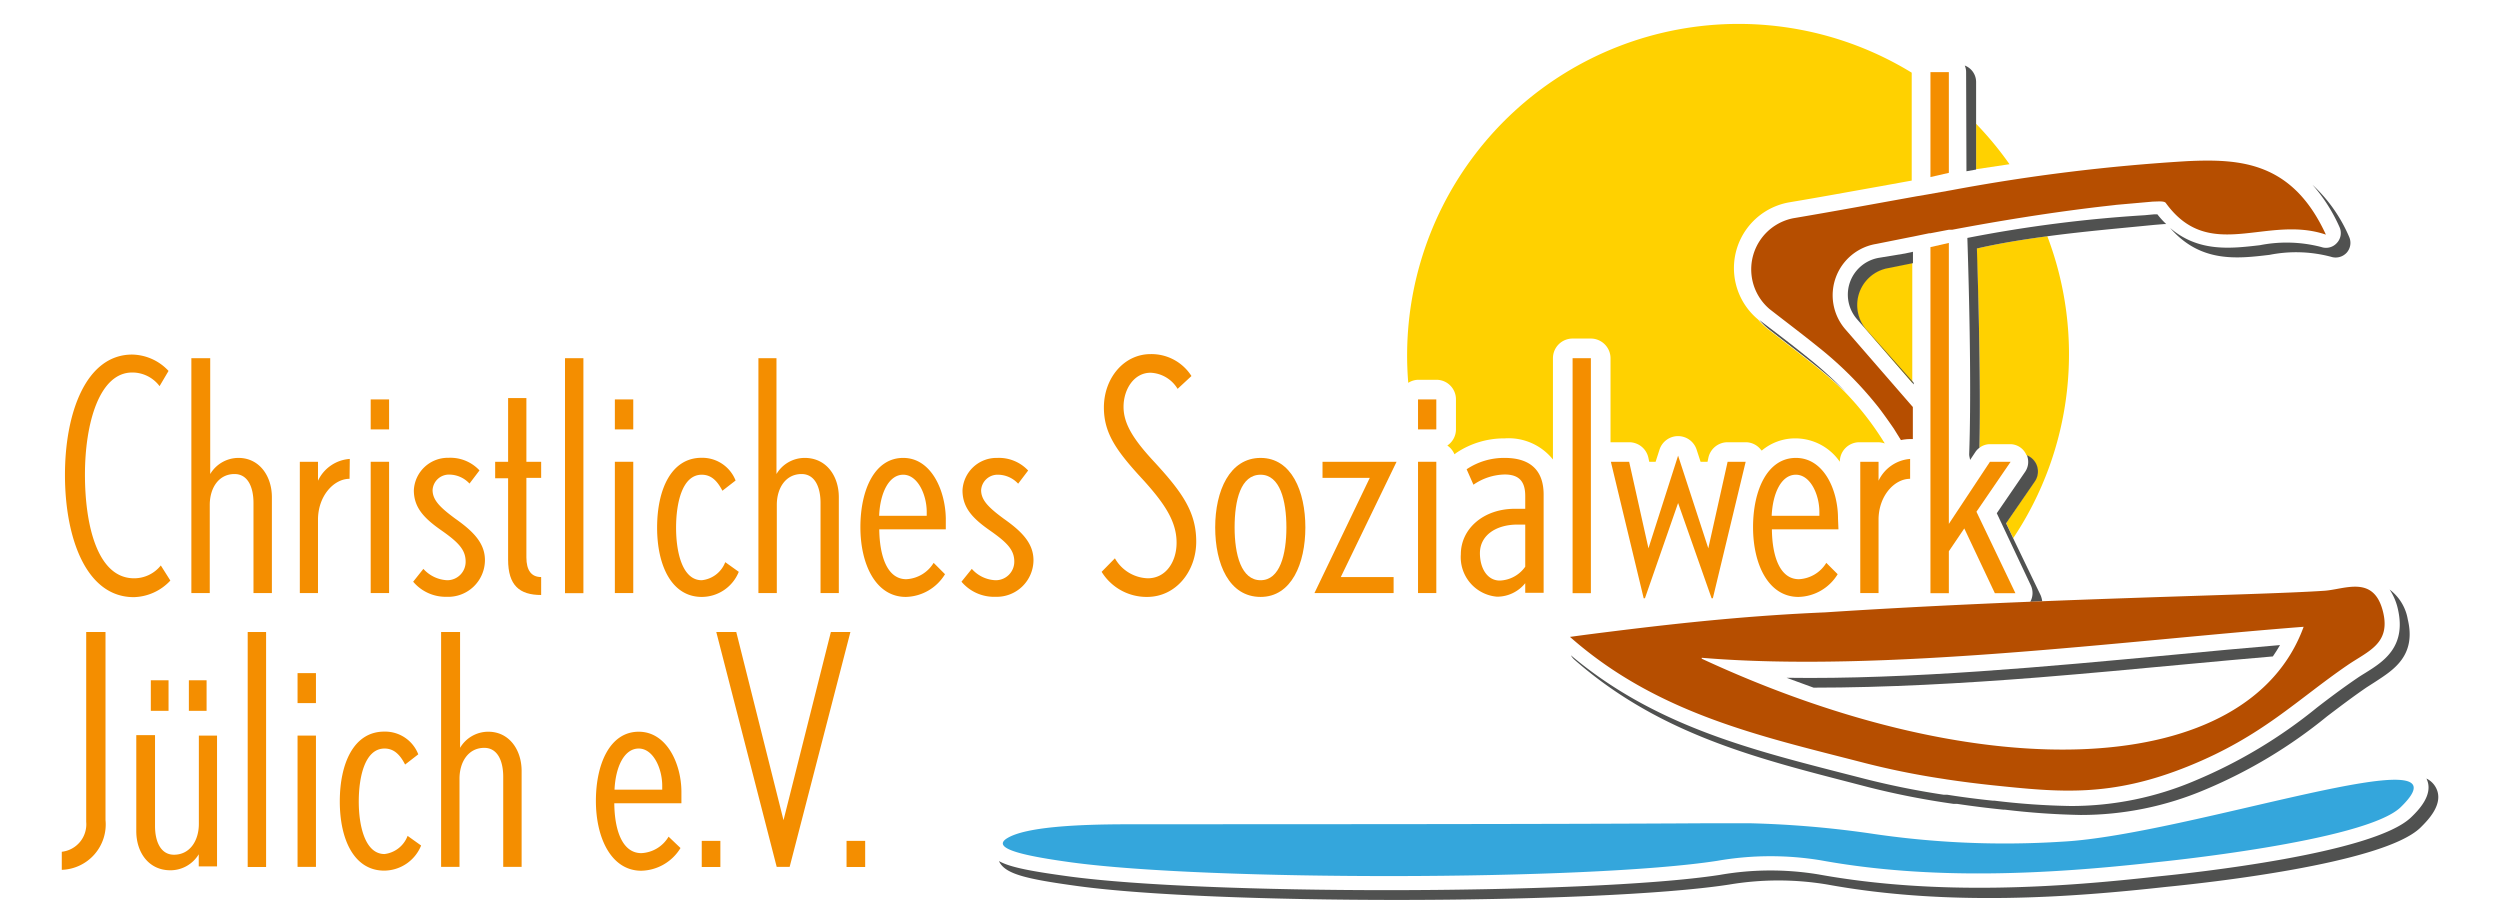 <svg id="a0752f2a-e185-48dd-9a3e-f9e1d8883af4" data-name="Ebene 1" xmlns="http://www.w3.org/2000/svg" viewBox="0 0 220.13 81.24"><defs><style>.a1465599-ae61-4c42-87c0-a6771b5bcde2{fill:none;}.be6cf68e-8c3f-4bc2-9454-bdbef6c1c0be{fill:#ffd100;}.aaccd6e9-d633-45cf-8a90-e552cfa96504{fill:#505150;}.ad6e1009-8cf0-4e6e-a287-62e409dcaecc{fill:#b64e00;}.f233f064-c64b-4f8d-967a-88dc6549c6b6{fill:#34a6dc;}.bf7c8a0d-fe47-47d5-8877-dbee67ada9bf{fill:#f48e00;}</style></defs><path class="a1465599-ae61-4c42-87c0-a6771b5bcde2" d="M111,51.09c1.7,0,2.27-2.24,2.27-4.65s-.57-4.64-2.27-4.64-2.29,2.26-2.29,4.64S109.25,51.09,111,51.09Z"/><path class="a1465599-ae61-4c42-87c0-a6771b5bcde2" d="M158.13,41.8c-1.28,0-2,1.61-2.13,3.62h4.2v-.34C160.2,43.55,159.41,41.8,158.13,41.8Z"/><path class="a1465599-ae61-4c42-87c0-a6771b5bcde2" d="M56.24,65.91c-1.28,0-2,1.61-2.13,3.62h4.2v-.34C58.31,67.66,57.51,65.91,56.24,65.91Z"/><path class="a1465599-ae61-4c42-87c0-a6771b5bcde2" d="M150.15,58.06c24.94,11.62,47.91,10.47,52.71-2.72C187,56.58,166,59.38,150.15,58.06Zm50.61-1.25q-.3.51-.63,1c-2.52.21-5.14.46-7.86.71-4.14.39-8.44.79-12.78,1.14-6.7.53-13.47.92-19.8.9l-2.38-.87c10.81.16,23.06-1,34.1-2C194.67,57.35,197.79,57.06,200.76,56.81Z"/><path class="a1465599-ae61-4c42-87c0-a6771b5bcde2" d="M130.31,48.71c0,1.33.65,2.41,1.75,2.41a2.87,2.87,0,0,0,2.24-1.22V46.19h-.68C131.75,46.19,130.31,47.12,130.31,48.71Z"/><path class="a1465599-ae61-4c42-87c0-a6771b5bcde2" d="M79.53,41.8c-1.27,0-2,1.61-2.12,3.62H81.6v-.34C81.6,43.55,80.81,41.8,79.53,41.8Z"/><path class="be6cf68e-8c3f-4bc2-9454-bdbef6c1c0be" d="M124.86,33.44h1.62a1.72,1.72,0,0,1,1.72,1.73V37.8a1.71,1.71,0,0,1-.76,1.43,1.75,1.75,0,0,1,.63.77l.17-.13a7.57,7.57,0,0,1,4.25-1.27,5,5,0,0,1,4.25,1.86V31.54a1.73,1.73,0,0,1,1.73-1.73h1.61a1.74,1.74,0,0,1,1.73,1.73v7.4h1.64a1.73,1.73,0,0,1,1.69,1.35l.08.37h.56l.34-1.06a1.72,1.72,0,0,1,1.63-1.2h0a1.72,1.72,0,0,1,1.64,1.19l.35,1.07h.61l.08-.37a1.73,1.73,0,0,1,1.68-1.35h1.59a1.69,1.69,0,0,1,1.35.66.27.27,0,0,1,.07.08,4.56,4.56,0,0,1,3-1.08A4.76,4.76,0,0,1,162,40.66h0a1.72,1.72,0,0,1,1.73-1.72h1.61a1.8,1.8,0,0,1,.62.11,26.07,26.07,0,0,0-3.52-4.54c-.73-.7-1.5-1.39-2.34-2.07s-1.87-1.48-2.8-2.19l-1.49-1.16a5.46,5.46,0,0,1-1-.95,5.88,5.88,0,0,1,2.77-10.33c2.64-.44,5.3-.93,7.88-1.39l2.87-.52V6.4A29.19,29.19,0,0,0,124,33.71,1.7,1.7,0,0,1,124.86,33.44Z"/><path class="be6cf68e-8c3f-4bc2-9454-bdbef6c1c0be" d="M174.29,39.43a1.54,1.54,0,0,1,.93-.32H177a1.56,1.56,0,0,1,1.37.83l.06.14a1.6,1.6,0,0,1,.8.72,1.56,1.56,0,0,1-.1,1.6l-2.49,3.65.63,1.33a29.18,29.18,0,0,0,3-26.58c-2.1.28-4.19.62-6.23,1.08C174.31,28.78,174.39,35,174.29,39.43Z"/><path class="be6cf68e-8c3f-4bc2-9454-bdbef6c1c0be" d="M166.27,23.57a3.3,3.3,0,0,0-2,5.4l4.11,4.75V23.13l-2.12.43Z"/><path class="be6cf68e-8c3f-4bc2-9454-bdbef6c1c0be" d="M176.94,14.46A29.57,29.57,0,0,0,174,10.9v4Z"/><path class="aaccd6e9-d633-45cf-8a90-e552cfa96504" d="M208.29,59.24c-.26.16-.52.32-.78.5-1.23.84-2.38,1.7-3.48,2.55a43.57,43.57,0,0,1-10.71,6.43,27.82,27.82,0,0,1-11,2.25,63.52,63.52,0,0,1-6.71-.47h-.14c-1.36-.14-2.73-.32-4-.52l-.31,0a70.85,70.85,0,0,1-7.42-1.52L161.94,68c-8.08-2.08-16.43-4.23-23.62-10.3a1.48,1.48,0,0,0,.29.37,36.15,36.15,0,0,0,5.17,3.79c6,3.65,12.61,5.35,19,7l1.77.46A70.67,70.67,0,0,0,172,70.78l.31,0c1.33.2,2.69.37,4.06.51l.14,0a66.11,66.11,0,0,0,6.7.47,28,28,0,0,0,11-2.25,43.49,43.49,0,0,0,10.7-6.44c1.11-.84,2.25-1.71,3.48-2.55l.78-.5c1.52-1,3.61-2.25,2.84-5.48a4.16,4.16,0,0,0-1.6-2.63,5.1,5.1,0,0,1,.74,1.77C211.89,57,209.81,58.29,208.29,59.24Z"/><path class="aaccd6e9-d633-45cf-8a90-e552cfa96504" d="M173.39,40c0,.17.06.33.08.5l.46-.69a1.45,1.45,0,0,1,.36-.38c.1-4.42,0-10.65-.22-17.55,2-.46,4.13-.8,6.23-1.08,3.13-.42,6.29-.69,9.4-1l.86-.07.18,0a7.27,7.27,0,0,1-.78-.86l-.26,0-.85.08a119,119,0,0,0-15.62,2h0C173.48,28.71,173.55,35.57,173.39,40Z"/><path class="aaccd6e9-d633-45cf-8a90-e552cfa96504" d="M205.77,21.39a1.28,1.28,0,0,1-1.38.36,12.12,12.12,0,0,0-5.4-.16c-2.57.3-5.41.63-7.91-1.52,2.69,3.09,5.9,2.71,8.76,2.37a12,12,0,0,1,5.41.17,1.32,1.32,0,0,0,1.38-.36,1.3,1.3,0,0,0,.21-1.41,13.52,13.52,0,0,0-3.22-4.57A14.53,14.53,0,0,1,206,20,1.27,1.27,0,0,1,205.77,21.39Z"/><path class="aaccd6e9-d633-45cf-8a90-e552cfa96504" d="M165.45,22.7h0a3.29,3.29,0,0,0-1.94,5.4l5,5.75v-.14L164.32,29a3.3,3.3,0,0,1,2-5.4h0l2.12-.43v-1l-.69.15,0,0Z"/><path class="aaccd6e9-d633-45cf-8a90-e552cfa96504" d="M155.88,29.09l1.49,1.16c.93.71,1.89,1.45,2.8,2.19s1.61,1.37,2.34,2.07a33.79,33.79,0,0,0-3.2-2.92c-.91-.74-1.86-1.48-2.79-2.19L155,28.24l-.11-.1A5.46,5.46,0,0,0,155.88,29.09Z"/><path class="aaccd6e9-d633-45cf-8a90-e552cfa96504" d="M157.31,59.68l2.38.87c6.33,0,13.1-.37,19.8-.9,4.34-.35,8.64-.75,12.78-1.14,2.72-.25,5.34-.5,7.86-.71q.33-.48.63-1c-3,.25-6.09.54-9.35.85C180.37,58.69,168.12,59.84,157.31,59.68Z"/><path class="aaccd6e9-d633-45cf-8a90-e552cfa96504" d="M214.48,69.34a1.87,1.87,0,0,0-.83-.79c.71,1.42-.78,2.87-1.35,3.42-3.31,3.19-19.22,4.9-22.38,5.21-8.29.93-19.19,1.74-29.82-.19a25.88,25.88,0,0,0-8.69.05c-5.79.89-17.56,1.34-29.29,1.34-11,0-22-.4-28-1.21-3.29-.45-5.16-.79-6.16-1.35.52,1.14,2.33,1.57,7,2.21,6,.81,16.95,1.21,28,1.21,11.73,0,23.49-.46,29.29-1.35a26.09,26.09,0,0,1,8.68,0c10.64,1.94,21.54,1.12,29.83.2,3.15-.31,19.07-2,22.37-5.22C213.73,72.27,215.26,70.78,214.48,69.34Z"/><path class="aaccd6e9-d633-45cf-8a90-e552cfa96504" d="M173.15,15.08l.85-.15V7.21a1.55,1.55,0,0,0-1-1.44,1.43,1.43,0,0,1,.12.58Z"/><path class="aaccd6e9-d633-45cf-8a90-e552cfa96504" d="M179.17,42.4a1.56,1.56,0,0,0,.1-1.6,1.6,1.6,0,0,0-.8-.72,1.55,1.55,0,0,1-.15,1.46l-2.5,3.65,3,6.36a1.59,1.59,0,0,1-.05,1.44l1.05-.05a2,2,0,0,0-.14-.53l-2.41-5-.63-1.33Z"/><path class="ad6e1009-8cf0-4e6e-a287-62e409dcaecc" d="M155.82,27.22c1.45,1.13,2.9,2.22,4.31,3.36a32.63,32.63,0,0,1,5.31,5.33c.58.76,1.21,1.68,1.32,1.84.21.34.42.68.62,1a4.27,4.27,0,0,1,.81-.09l.24,0V35.84L162.49,29a4.58,4.58,0,0,1,2.71-7.52l3-.6h0l.26-.05h0l1.4-.29h0l.11,0h0l1.62-.31.18,0,.12,0h0c9-1.7,14.41-2.16,14.42-2.19l3.27-.29c.38,0,1-.08,1.13.13,3.85,5.31,8.87,1,14.09,2.78-2.95-6.43-7.54-6.69-12.23-6.47a167.41,167.41,0,0,0-20.76,2.56l-2.14.38h0l-.89.15c-3.61.65-7.23,1.32-10.9,1.94A4.59,4.59,0,0,0,155.82,27.22Z"/><path class="f233f064-c64b-4f8d-967a-88dc6549c6b6" d="M181.58,74.11a79.52,79.52,0,0,1-17-.74,89.44,89.44,0,0,0-10.47-.88H154c-1.21,0-2.43,0-3.66,0-14.7.09-36.41.08-51,.09-4.61,0-9,.24-10.63,1.21s1.9,1.63,5.6,2.14c12,1.64,45.44,1.63,56.88-.13a27.32,27.32,0,0,1,9.12-.05c9.7,1.77,19.88,1.25,29.46.18,0,0,18.46-1.81,21.61-4.85C218.24,64.43,192.68,73.53,181.58,74.11Z"/><polygon class="bf7c8a0d-fe47-47d5-8877-dbee67ada9bf" points="171.6 6.35 169.98 6.35 169.98 15.59 171.6 15.22 171.6 6.35"/><polygon class="bf7c8a0d-fe47-47d5-8877-dbee67ada9bf" points="171.6 26.34 171.6 21.39 169.98 21.76 169.98 26.34 169.98 29.19 169.98 52.23 171.6 52.23 171.6 48.54 172.96 46.53 175.65 52.23 177.46 52.23 174.03 45.06 177.04 40.66 175.22 40.66 171.6 46.13 171.6 29.19 171.6 26.34"/><path class="bf7c8a0d-fe47-47d5-8877-dbee67ada9bf" d="M170,20.47l1.62-.31h0l-1.62.31Z"/><path class="bf7c8a0d-fe47-47d5-8877-dbee67ada9bf" d="M14.16,49.79a3,3,0,0,1-2.35,1.13c-3.29,0-4.33-4.82-4.33-9.12,0-4.54,1.27-9,4.16-9A3,3,0,0,1,14.05,34l.79-1.34a4.48,4.48,0,0,0-3.2-1.44c-4.05,0-5.92,5.1-5.92,10.6s1.84,10.76,6.06,10.76A4.55,4.55,0,0,0,15,51.12Z"/><path class="bf7c8a0d-fe47-47d5-8877-dbee67ada9bf" d="M21,40.32a2.9,2.9,0,0,0-2.49,1.42V31.54H16.85V52.22h1.62V44.46c0-1.5.79-2.72,2.18-2.72,1.16,0,1.67,1.13,1.67,2.55v7.93h1.62V43.78C23.94,41.91,22.83,40.32,21,40.32Z"/><path class="bf7c8a0d-fe47-47d5-8877-dbee67ada9bf" d="M30.8,40.41A3.34,3.34,0,0,0,28,42.33V40.66H26.4V52.22H28V45.76c0-2.09,1.39-3.6,2.78-3.6Z"/><rect class="bf7c8a0d-fe47-47d5-8877-dbee67ada9bf" x="32.64" y="40.66" width="1.62" height="11.56"/><rect class="bf7c8a0d-fe47-47d5-8877-dbee67ada9bf" x="32.64" y="35.17" width="1.62" height="2.64"/><path class="bf7c8a0d-fe47-47d5-8877-dbee67ada9bf" d="M39.38,51.09a3,3,0,0,1-2.1-1l-.9,1.13a3.75,3.75,0,0,0,2.94,1.33,3.24,3.24,0,0,0,3.38-3.23c0-1.53-1.08-2.57-2.61-3.65-1.36-1-2-1.65-2-2.52a1.44,1.44,0,0,1,1.5-1.36,2.44,2.44,0,0,1,1.75.79l.88-1.16a3.5,3.5,0,0,0-2.72-1.11,3,3,0,0,0-3.06,2.86c0,1.53.91,2.47,2.41,3.52S41,48.4,41,49.45A1.62,1.62,0,0,1,39.38,51.09Z"/><path class="bf7c8a0d-fe47-47d5-8877-dbee67ada9bf" d="M46.35,35.05H44.74v5.61H43.6v1.45h1.14v7.17c0,2.26,1,3.11,2.91,3.11V50.81c-.87,0-1.3-.6-1.3-1.73v-7h1.3V40.66h-1.3Z"/><rect class="bf7c8a0d-fe47-47d5-8877-dbee67ada9bf" x="49.75" y="31.54" width="1.62" height="20.69"/><rect class="bf7c8a0d-fe47-47d5-8877-dbee67ada9bf" x="54.14" y="40.66" width="1.62" height="11.56"/><rect class="bf7c8a0d-fe47-47d5-8877-dbee67ada9bf" x="54.14" y="35.17" width="1.62" height="2.64"/><path class="bf7c8a0d-fe47-47d5-8877-dbee67ada9bf" d="M61.79,52.56a3.52,3.52,0,0,0,3.26-2.21l-1.19-.85a2.49,2.49,0,0,1-2.07,1.59c-1.7,0-2.26-2.44-2.26-4.62s.54-4.67,2.26-4.67c.83,0,1.36.53,1.82,1.41l1.16-.9a3.15,3.15,0,0,0-3-2c-2.66,0-3.91,2.78-3.91,6.15S59.16,52.56,61.79,52.56Z"/><path class="bf7c8a0d-fe47-47d5-8877-dbee67ada9bf" d="M68.4,44.46c0-1.5.79-2.72,2.18-2.72,1.16,0,1.67,1.13,1.67,2.55v7.93h1.61V43.78c0-1.87-1.1-3.46-3-3.46a2.89,2.89,0,0,0-2.49,1.42V31.54H66.78V52.22H68.4Z"/><path class="bf7c8a0d-fe47-47d5-8877-dbee67ada9bf" d="M79.53,40.32c-2.52,0-3.77,2.81-3.77,6.1s1.36,6.14,4,6.14a4.15,4.15,0,0,0,3.45-2l-1-1a3,3,0,0,1-2.41,1.44c-1.7,0-2.35-2.07-2.38-4.39h5.86V45.65C83.24,43.18,82,40.32,79.53,40.32Zm2.07,5.1H77.41c.08-2,.85-3.62,2.12-3.62s2.07,1.75,2.07,3.28Z"/><path class="bf7c8a0d-fe47-47d5-8877-dbee67ada9bf" d="M91,49.33c0-1.53-1.08-2.57-2.61-3.65-1.36-1-2-1.65-2-2.52a1.45,1.45,0,0,1,1.5-1.36,2.44,2.44,0,0,1,1.76.79l.88-1.16a3.52,3.52,0,0,0-2.72-1.11,3,3,0,0,0-3.06,2.86c0,1.53.9,2.47,2.4,3.52s2.16,1.7,2.16,2.75a1.63,1.63,0,0,1-1.65,1.64,2.93,2.93,0,0,1-2.09-1l-.91,1.13a3.76,3.76,0,0,0,3,1.33A3.24,3.24,0,0,0,91,49.33Z"/><path class="bf7c8a0d-fe47-47d5-8877-dbee67ada9bf" d="M101.06,50.92a3.46,3.46,0,0,1-2.89-1.76L97,50.35a4.65,4.65,0,0,0,4,2.21c2.55,0,4.33-2.26,4.33-4.87s-1.24-4.34-3.62-6.94c-1.87-2-2.78-3.4-2.78-4.93s.91-3,2.38-3a2.92,2.92,0,0,1,2.38,1.42l1.22-1.13a4.17,4.17,0,0,0-3.6-1.93c-2.35,0-4.11,2.12-4.11,4.7,0,2.3,1.13,3.86,3.49,6.41,1.89,2.09,2.91,3.65,2.91,5.49C103.61,49.39,102.71,50.92,101.06,50.92Z"/><path class="bf7c8a0d-fe47-47d5-8877-dbee67ada9bf" d="M111,52.56c2.72,0,3.94-2.94,3.94-6.12s-1.22-6.12-3.94-6.12S107,43.21,107,46.44,108.23,52.56,111,52.56Zm0-10.76c1.7,0,2.27,2.26,2.27,4.64s-.57,4.65-2.27,4.65-2.29-2.24-2.29-4.65S109.25,41.8,111,41.8Z"/><polygon class="bf7c8a0d-fe47-47d5-8877-dbee67ada9bf" points="122.71 52.22 122.71 50.81 118.06 50.81 122.97 40.66 116.45 40.66 116.45 42.08 120.61 42.08 115.74 52.22 122.71 52.22"/><rect class="bf7c8a0d-fe47-47d5-8877-dbee67ada9bf" x="124.86" y="35.17" width="1.61" height="2.64"/><rect class="bf7c8a0d-fe47-47d5-8877-dbee67ada9bf" x="124.86" y="40.66" width="1.61" height="11.56"/><path class="bf7c8a0d-fe47-47d5-8877-dbee67ada9bf" d="M133.39,44.8c-2.8,0-4.76,1.79-4.76,4a3.49,3.49,0,0,0,3.18,3.74,3.18,3.18,0,0,0,2.49-1.19v.85h1.62V43.55c0-2.15-1.19-3.23-3.43-3.23a5.9,5.9,0,0,0-3.35,1l.6,1.36a5,5,0,0,1,2.75-.9c1.33,0,1.81.68,1.81,1.89V44.8Zm.91,5.1a2.87,2.87,0,0,1-2.24,1.22c-1.1,0-1.75-1.08-1.75-2.41,0-1.59,1.44-2.52,3.31-2.52h.68Z"/><rect class="bf7c8a0d-fe47-47d5-8877-dbee67ada9bf" x="138.47" y="31.54" width="1.61" height="20.69"/><polygon class="bf7c8a0d-fe47-47d5-8877-dbee67ada9bf" points="147.76 44.29 150.71 52.68 150.82 52.68 153.71 40.66 152.12 40.66 150.42 48.28 147.76 40.12 145.15 48.28 143.45 40.66 141.84 40.66 144.73 52.68 144.84 52.68 147.76 44.29"/><path class="bf7c8a0d-fe47-47d5-8877-dbee67ada9bf" d="M161.84,45.65c0-2.47-1.22-5.33-3.71-5.33s-3.77,2.81-3.77,6.1,1.36,6.14,4,6.14a4.15,4.15,0,0,0,3.45-2l-1-1a3,3,0,0,1-2.41,1.44c-1.7,0-2.36-2.07-2.38-4.39h5.86Zm-1.64-.23H156c.09-2,.85-3.62,2.13-3.62s2.07,1.75,2.07,3.28Z"/><path class="bf7c8a0d-fe47-47d5-8877-dbee67ada9bf" d="M163.8,40.66V52.22h1.61V45.76c0-2.09,1.39-3.6,2.78-3.6V40.41a3.36,3.36,0,0,0-2.78,1.92V40.66Z"/><path class="bf7c8a0d-fe47-47d5-8877-dbee67ada9bf" d="M7.59,72.37A2.43,2.43,0,0,1,5.44,75v1.59A4,4,0,0,0,9.29,72.2V55.65H7.59Z"/><rect class="bf7c8a0d-fe47-47d5-8877-dbee67ada9bf" x="13.28" y="59.9" width="1.56" height="2.69"/><path class="bf7c8a0d-fe47-47d5-8877-dbee67ada9bf" d="M17.51,72.54c0,1.5-.8,2.72-2.19,2.72-1.16,0-1.67-1.14-1.67-2.53v-8H12v8.45c0,1.89,1.1,3.45,3,3.45a2.91,2.91,0,0,0,2.5-1.41v1.07h1.61V64.77H17.51Z"/><rect class="bf7c8a0d-fe47-47d5-8877-dbee67ada9bf" x="16.63" y="59.9" width="1.56" height="2.69"/><rect class="bf7c8a0d-fe47-47d5-8877-dbee67ada9bf" x="21.81" y="55.65" width="1.62" height="20.69"/><rect class="bf7c8a0d-fe47-47d5-8877-dbee67ada9bf" x="26.2" y="64.77" width="1.62" height="11.56"/><rect class="bf7c8a0d-fe47-47d5-8877-dbee67ada9bf" x="26.2" y="59.27" width="1.62" height="2.64"/><path class="bf7c8a0d-fe47-47d5-8877-dbee67ada9bf" d="M33.86,75.2c-1.7,0-2.27-2.44-2.27-4.62s.54-4.67,2.27-4.67c.82,0,1.36.53,1.81,1.41l1.16-.9a3.13,3.13,0,0,0-3-2c-2.67,0-3.91,2.78-3.91,6.15s1.27,6.09,3.91,6.09a3.53,3.53,0,0,0,3.25-2.21l-1.19-.85A2.49,2.49,0,0,1,33.86,75.2Z"/><path class="bf7c8a0d-fe47-47d5-8877-dbee67ada9bf" d="M43,64.43a2.88,2.88,0,0,0-2.49,1.42V55.65H38.84V76.33h1.62V68.57c0-1.5.79-2.72,2.18-2.72,1.16,0,1.67,1.13,1.67,2.55v7.93h1.62V67.89C45.93,66,44.82,64.43,43,64.43Z"/><path class="bf7c8a0d-fe47-47d5-8877-dbee67ada9bf" d="M56.24,64.43c-2.52,0-3.77,2.81-3.77,6.09s1.36,6.15,4,6.15a4.15,4.15,0,0,0,3.45-2l-1.05-1a2.94,2.94,0,0,1-2.4,1.45c-1.7,0-2.36-2.07-2.38-4.39H60v-1C60,67.29,58.73,64.43,56.24,64.43Zm2.07,5.1h-4.2c.09-2,.85-3.62,2.13-3.62s2.07,1.75,2.07,3.28Z"/><rect class="bf7c8a0d-fe47-47d5-8877-dbee67ada9bf" x="61.79" y="74.04" width="1.64" height="2.3"/><polygon class="bf7c8a0d-fe47-47d5-8877-dbee67ada9bf" points="73.16 55.65 68.99 72.22 64.83 55.65 63.07 55.65 68.39 76.33 69.53 76.33 74.88 55.65 73.16 55.65"/><rect class="bf7c8a0d-fe47-47d5-8877-dbee67ada9bf" x="74.54" y="74.04" width="1.64" height="2.3"/><path class="ad6e1009-8cf0-4e6e-a287-62e409dcaecc" d="M160.71,53.92c-6.37.27-12.28.87-18.7,1.67-1.29.16-2.55.32-3.77.49,7.62,6.73,16.7,8.72,25.55,11a69.82,69.82,0,0,0,7.32,1.5l.31.05c1.33.2,2.68.37,4,.51,5.88.61,10.41,1.11,17.31-1.69,6.47-2.62,9.51-5.83,14-8.9,1.79-1.22,3.77-1.87,3.11-4.64-.8-3.35-3.39-2-5.21-1.89C198.52,52.43,179.45,52.69,160.71,53.92Zm-10.87,4c15.93,1.33,37-1.49,53-2.73C198,68.48,174.91,69.64,149.84,58Z"/></svg>